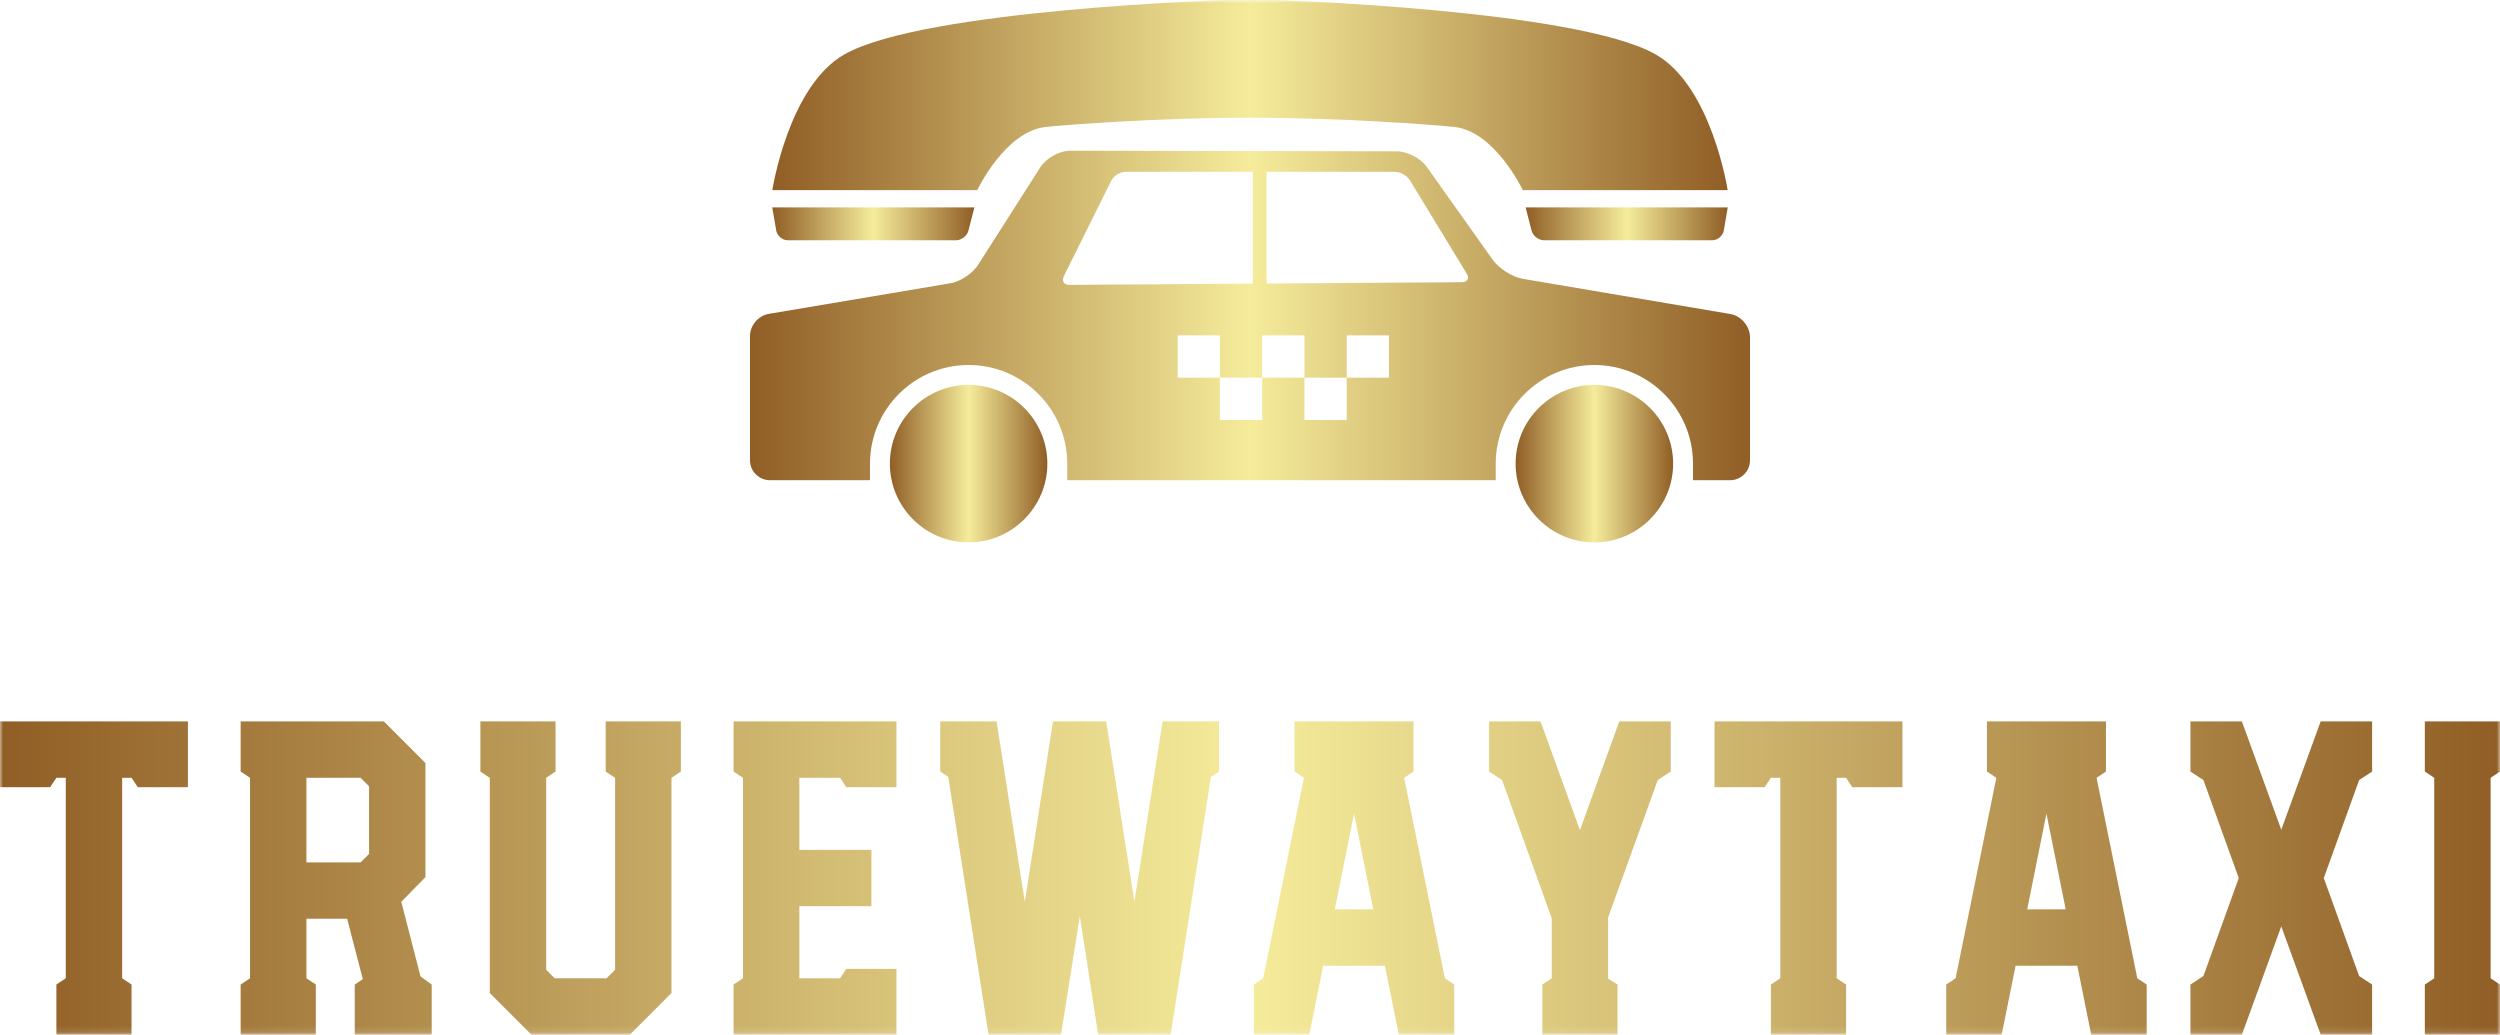 <svg width="396" height="164" viewBox="0 0 396 164" fill="none" xmlns="http://www.w3.org/2000/svg">
<g clip-path="url(#clip0_23_4)">
<mask id="mask0_23_4" style="mask-type:luminance" maskUnits="userSpaceOnUse" x="0" y="0" width="396" height="164">
<path d="M396 0H0V163.889H396V0Z" fill="white"/>
</mask>
<g mask="url(#mask0_23_4)">
<path d="M241.657 32.852L242.602 36.532C242.817 37.372 243.704 38.058 244.571 38.058H271.205C272.073 38.058 272.902 37.359 273.05 36.506L273.673 32.852H241.657Z" fill="url(#paint0_linear_23_4)"/>
<path d="M122.952 36.506C123.098 37.359 123.927 38.058 124.793 38.058H151.43C152.296 38.058 153.182 37.372 153.398 36.532L154.343 32.852H122.327L122.952 36.506Z" fill="url(#paint1_linear_23_4)"/>
<path d="M262.203 8.587C249.6 1.498 201.879 0 201.879 0H194.126C194.126 0 146.404 1.5 133.8 8.587C124.883 13.603 122.338 30.117 122.338 30.117H154.792C154.792 30.117 159.227 20.757 165.69 20.103C169.374 19.728 183.603 18.647 197.866 18.645C212.219 18.644 226.604 19.726 230.314 20.103C236.778 20.757 241.212 30.117 241.212 30.117H273.664C273.664 30.117 271.123 13.603 262.203 8.587Z" fill="url(#paint2_linear_23_4)"/>
<path d="M153.428 60.966C146.552 60.966 140.957 66.563 140.957 73.439C140.957 80.316 146.552 85.913 153.428 85.913C160.304 85.913 165.901 80.316 165.901 73.439C165.901 66.563 160.304 60.966 153.428 60.966Z" fill="url(#paint3_linear_23_4)"/>
<path d="M274.094 49.741L241.213 44.165C239.504 43.875 237.317 42.46 236.354 41.02L226.072 26.539C225.106 25.098 222.902 23.939 221.169 23.968L169.44 23.871C167.707 23.897 165.574 25.143 164.697 26.639L155.019 41.812C154.143 43.308 152.018 44.702 150.297 44.912L121.926 49.692C120.208 49.901 118.8 51.491 118.8 53.222V72.915C118.8 74.647 120.219 76.065 121.95 76.065H137.806V73.439C137.806 64.824 144.813 57.816 153.428 57.816C162.043 57.816 169.052 64.824 169.052 73.439V76.065H236.924V73.439C236.924 64.824 243.932 57.816 252.546 57.816C261.163 57.816 268.171 64.824 268.171 73.439V76.065H274.05C275.78 76.065 277.2 74.647 277.2 72.915V53.419C277.2 51.688 275.803 50.033 274.094 49.741ZM168.522 43.724L176.023 28.628C176.408 27.854 177.434 27.218 178.3 27.218H198.451V44.926L169.395 45.123C168.529 45.13 168.135 44.5 168.522 43.724ZM220.016 59.826H213.321V66.523H206.624V59.826H199.927V66.523H193.234V59.826H186.537V53.131H193.234V59.826H199.927V53.131H206.624V59.826H213.321V53.131H220.016V59.826ZM231.574 44.699L200.615 44.91V27.218H220.938C221.806 27.218 222.883 27.824 223.332 28.563L232.329 43.342C232.779 44.083 232.44 44.693 231.574 44.699Z" fill="url(#paint4_linear_23_4)"/>
<path d="M252.546 60.966C245.67 60.966 240.075 66.563 240.075 73.439C240.075 80.316 245.67 85.913 252.546 85.913C259.422 85.913 265.021 80.316 265.021 73.439C265.021 66.563 259.422 60.966 252.546 60.966Z" fill="url(#paint5_linear_23_4)"/>
<path d="M8.931 163.889V155.951L10.419 154.959V123.205H8.931L7.938 124.693H0V114.274H29.769V124.693H21.831L20.838 123.205H19.35V154.959L20.838 155.951V163.889H8.931ZM56.193 163.889V155.951L57.468 155.1L54.988 145.532H48.538V154.959L50.026 155.951V163.889H38.119V155.951L39.607 154.959V123.205L38.119 122.213V114.274H60.8L67.392 120.866V138.94L63.564 142.838L66.612 154.675L68.384 155.951V163.889H56.193ZM48.538 136.601H57.114L58.461 135.254V124.552L57.114 123.205H48.538V136.601ZM84.176 163.889L77.584 157.298V123.205L76.096 122.213V114.274H88.003V122.213L86.515 123.205V153.612L87.861 154.959H96.083L97.43 153.612V123.205L95.942 122.213V114.274H107.849V122.213L106.361 123.205V157.298L99.769 163.889H84.176ZM116.199 163.889V155.951L117.687 154.959V123.205L116.199 122.213V114.274H141.999V124.693H134.06L133.068 123.205H126.618V134.617H138.029V143.547H126.618V154.959H133.068L134.06 153.47H141.999V163.889H116.199ZM156.585 163.889L150.206 123.063L148.931 122.213V114.274H157.861L162.327 142.838L166.792 114.274H175.227L179.692 142.838L184.157 114.274H193.088V122.213L191.812 123.063L185.433 163.889H173.951L171.045 145.107L168.068 163.889H156.585ZM198.602 163.889V155.951L200.091 154.959L206.541 123.205L205.052 122.213V114.274H223.906V122.213L222.418 123.205L228.868 154.959L230.356 155.951V163.889H221.567L219.37 152.974H209.589L207.391 163.889H198.602ZM211.432 144.043H217.527L214.479 128.875L211.432 144.043ZM244.305 163.889V155.951L245.794 154.959V145.461L237.926 123.559L235.871 122.213V114.274H244.022L250.259 131.498L256.496 114.274H264.647V122.213L262.592 123.559L254.724 145.319V155.03L256.213 155.951V163.889H244.305ZM280.51 163.889V155.951L281.998 154.959V123.205H280.51L279.518 124.693H271.579V114.274H301.348V124.693H293.41L292.418 123.205H290.929V154.959L292.418 155.951V163.889H280.51ZM308.28 163.889V155.951L309.769 154.959L316.219 123.205L314.73 122.213V114.274H333.584V122.213L332.096 123.205L338.546 154.959L340.034 155.951V163.889H331.245L329.048 152.974H319.267L317.069 163.889H308.28ZM321.109 144.043H327.205L324.157 128.875L321.109 144.043ZM346.966 163.889V155.951L349.021 154.604L354.621 139.082L349.021 123.559L346.966 122.213V114.274H355.117L361.354 131.427L367.592 114.274H375.743V122.213L373.687 123.559L368.088 139.082L373.687 154.604L375.743 155.951V163.889H367.592L361.354 146.737L355.117 163.889H346.966ZM384.092 163.889V155.951L385.581 154.959V123.205L384.092 122.213V114.274H396V122.213L394.512 123.205V154.959L396 155.951V163.889H384.092Z" fill="url(#paint6_linear_23_4)"/>
</g>
</g>
<defs>
<linearGradient id="paint0_linear_23_4" x1="241.657" y1="32.852" x2="273.673" y2="32.852" gradientUnits="userSpaceOnUse">
<stop stop-color="#905E26"/>
<stop offset="0.5" stop-color="#F5EC9B"/>
<stop offset="1" stop-color="#905E26"/>
</linearGradient>
<linearGradient id="paint1_linear_23_4" x1="122.327" y1="32.852" x2="154.343" y2="32.852" gradientUnits="userSpaceOnUse">
<stop stop-color="#905E26"/>
<stop offset="0.5" stop-color="#F5EC9B"/>
<stop offset="1" stop-color="#905E26"/>
</linearGradient>
<linearGradient id="paint2_linear_23_4" x1="122.338" y1="0" x2="273.664" y2="0" gradientUnits="userSpaceOnUse">
<stop stop-color="#905E26"/>
<stop offset="0.5" stop-color="#F5EC9B"/>
<stop offset="1" stop-color="#905E26"/>
</linearGradient>
<linearGradient id="paint3_linear_23_4" x1="140.957" y1="60.966" x2="165.901" y2="60.966" gradientUnits="userSpaceOnUse">
<stop stop-color="#905E26"/>
<stop offset="0.5" stop-color="#F5EC9B"/>
<stop offset="1" stop-color="#905E26"/>
</linearGradient>
<linearGradient id="paint4_linear_23_4" x1="118.8" y1="23.871" x2="277.2" y2="23.871" gradientUnits="userSpaceOnUse">
<stop stop-color="#905E26"/>
<stop offset="0.5" stop-color="#F5EC9B"/>
<stop offset="1" stop-color="#905E26"/>
</linearGradient>
<linearGradient id="paint5_linear_23_4" x1="240.075" y1="60.966" x2="265.021" y2="60.966" gradientUnits="userSpaceOnUse">
<stop stop-color="#905E26"/>
<stop offset="0.5" stop-color="#F5EC9B"/>
<stop offset="1" stop-color="#905E26"/>
</linearGradient>
<linearGradient id="paint6_linear_23_4" x1="0" y1="114.274" x2="396" y2="114.274" gradientUnits="userSpaceOnUse">
<stop stop-color="#905E26"/>
<stop offset="0.5" stop-color="#F5EC9B"/>
<stop offset="1" stop-color="#905E26"/>
</linearGradient>
<clipPath id="clip0_23_4">
<rect width="396" height="164" fill="white"/>
</clipPath>
</defs>
</svg>
